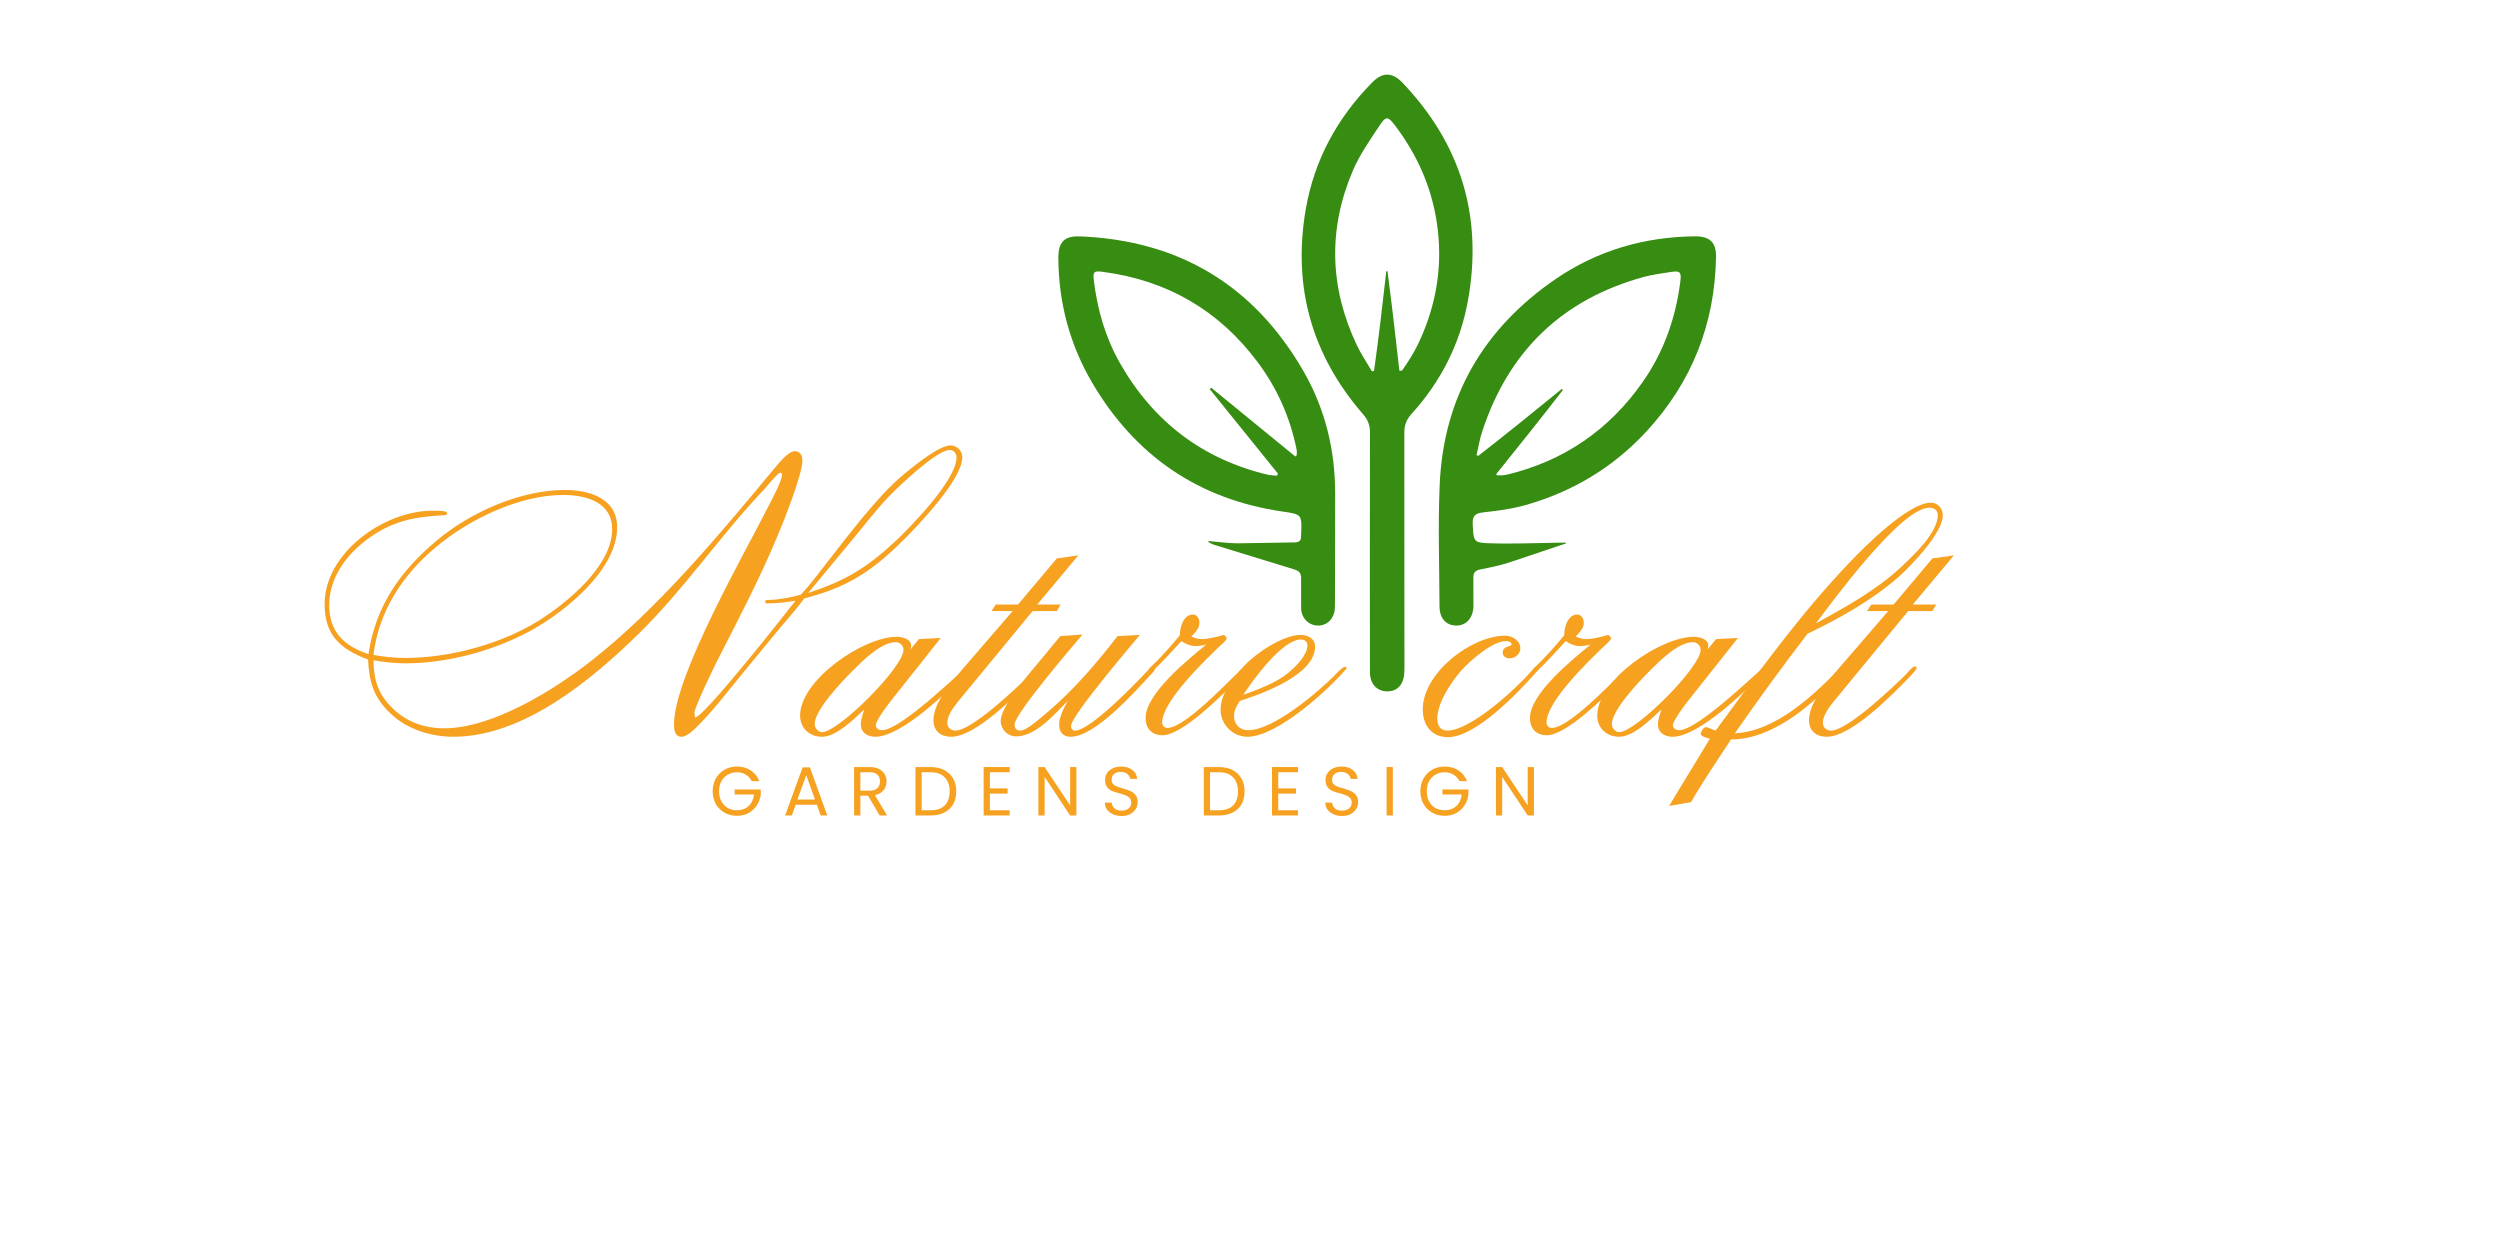 <svg xmlns="http://www.w3.org/2000/svg" xmlns:xlink="http://www.w3.org/1999/xlink" width="300" zoomAndPan="magnify" viewBox="0 0 224.88 112.5" height="150" preserveAspectRatio="xMidYMid meet" version="1.0"><defs><g/><clipPath id="cf2e4f123e"><path d="M 117 6.617 L 133 6.617 L 133 62.316 L 117 62.316 Z M 117 6.617 " clip-rule="nonzero"/></clipPath><clipPath id="1a48e4ef75"><path d="M 124.77 10.656 C 124.977 10.656 125.191 10.891 125.539 11.355 C 127.461 13.906 128.734 16.738 129.234 19.914 C 129.836 23.742 129.254 27.391 127.609 30.879 C 127.203 31.738 126.691 32.543 126.113 33.367 L 125.883 33.355 C 125.543 30.375 125.211 27.395 124.816 24.414 L 124.707 24.406 C 124.367 27.391 124.031 30.371 123.602 33.375 L 123.414 33.422 C 122.957 32.633 122.438 31.875 122.051 31.055 C 119.594 25.867 119.449 20.59 121.715 15.316 C 122.309 13.934 123.199 12.668 124.031 11.402 C 124.359 10.898 124.562 10.652 124.773 10.652 Z M 124.793 6.715 C 124.348 6.715 123.902 6.949 123.441 7.418 C 120.289 10.613 118.227 14.395 117.457 18.836 C 116.258 25.801 117.996 31.961 122.621 37.289 C 123.059 37.797 123.242 38.277 123.238 38.934 L 123.227 49.461 C 123.227 50.516 123.227 51.57 123.227 52.629 L 123.234 60.504 C 123.242 61.559 123.859 62.215 124.785 62.223 L 124.805 62.223 C 124.84 62.223 124.871 62.223 124.906 62.219 C 125.828 62.168 126.34 61.484 126.34 60.266 L 126.328 38.988 C 126.324 38.309 126.492 37.789 126.957 37.277 C 129.609 34.359 131.348 30.953 132.051 27.078 C 133.418 19.555 131.457 12.996 126.172 7.453 C 125.703 6.961 125.246 6.715 124.793 6.715 Z M 124.793 6.715 " clip-rule="nonzero"/></clipPath><clipPath id="ce39381bb3"><path d="M 129.121 21.109 L 154.41 21.109 L 154.41 56.43 L 129.121 56.43 Z M 129.121 21.109 " clip-rule="nonzero"/></clipPath><clipPath id="6f733d15c7"><path d="M 150.742 24.434 C 151.215 24.434 151.258 24.68 151.156 25.449 C 150.727 28.684 149.668 31.684 147.789 34.371 C 144.766 38.691 140.695 41.484 135.57 42.719 C 135.371 42.766 135.168 42.785 134.953 42.785 C 134.859 42.785 134.758 42.781 134.656 42.777 L 134.602 42.668 C 136.617 40.16 138.629 37.656 140.602 35.098 L 140.512 34.996 C 138.023 37.023 135.531 39.051 132.973 41.035 L 132.832 40.945 C 132.996 40.25 133.109 39.531 133.332 38.852 C 135.703 31.609 140.539 26.93 147.906 24.918 C 148.637 24.719 149.395 24.625 150.145 24.504 C 150.395 24.461 150.59 24.438 150.742 24.438 Z M 152.535 21.27 C 152.52 21.27 152.504 21.27 152.488 21.27 C 147.93 21.312 143.695 22.547 139.941 25.117 C 133.465 29.559 129.855 35.719 129.512 43.613 C 129.352 47.262 129.48 50.922 129.496 54.578 C 129.5 55.652 130.086 56.293 131 56.301 C 131.004 56.301 131.012 56.301 131.016 56.301 C 131.918 56.301 132.531 55.602 132.551 54.527 L 132.543 52.023 C 132.527 51.535 132.719 51.336 133.195 51.242 C 134.035 51.082 134.879 50.902 135.695 50.645 L 140.898 48.902 L 140.824 48.828 C 139.078 48.852 137.336 48.918 135.59 48.918 C 135.109 48.918 134.629 48.914 134.145 48.898 C 132.531 48.859 132.562 48.766 132.484 47.141 C 132.445 46.391 132.75 46.191 133.445 46.113 C 134.711 45.969 135.992 45.809 137.211 45.465 C 141.457 44.266 145.121 42.078 148.129 38.82 C 152.223 34.383 154.273 29.145 154.383 23.133 C 154.41 21.836 153.832 21.27 152.531 21.27 Z M 152.535 21.27 " clip-rule="nonzero"/></clipPath><clipPath id="7ab90ae0c0"><path d="M 95.164 21.109 L 120.211 21.109 L 120.211 56.43 L 95.164 56.43 Z M 95.164 21.109 " clip-rule="nonzero"/></clipPath><clipPath id="e105c32e03"><path d="M 98.777 24.43 C 98.887 24.43 99.02 24.441 99.188 24.465 C 104.945 25.223 109.598 27.891 113.094 32.547 C 114.863 34.898 116.031 37.516 116.621 40.395 C 116.66 40.578 116.668 40.766 116.633 40.992 L 116.523 41.086 L 108.949 34.895 C 108.902 34.934 108.859 34.973 108.812 35.016 L 114.957 42.629 C 114.93 42.691 114.898 42.754 114.871 42.816 L 114.137 42.75 C 108.195 41.355 103.746 37.961 100.734 32.676 C 99.43 30.387 98.715 27.898 98.391 25.293 C 98.309 24.625 98.352 24.43 98.777 24.43 Z M 96.938 21.27 C 95.707 21.27 95.199 21.848 95.191 23.137 L 95.191 23.211 C 95.207 27.242 96.227 31.035 98.258 34.484 C 102.113 41.02 107.805 44.938 115.367 46.039 C 117.125 46.293 117.121 46.301 117.039 48.137 L 117.039 48.234 C 117.066 48.648 116.855 48.809 116.465 48.816 L 111.32 48.898 C 110.453 48.895 109.586 48.766 108.719 48.695 L 108.707 48.727 L 108.688 48.789 C 108.855 48.871 109.02 48.973 109.191 49.027 L 116.355 51.227 C 116.84 51.367 117.055 51.555 117.039 52.07 L 117.043 54.793 C 117.074 55.652 117.746 56.293 118.551 56.301 C 118.555 56.301 118.559 56.301 118.566 56.301 C 119.379 56.301 120 55.699 120.07 54.816 C 120.094 54.5 120.086 54.18 120.09 53.863 L 120.105 44.438 C 120.109 40.504 119.207 36.793 117.242 33.387 C 112.773 25.652 106.035 21.625 97.109 21.273 C 97.051 21.273 96.992 21.273 96.938 21.273 Z M 96.938 21.27 " clip-rule="nonzero"/></clipPath></defs><g clip-path="url(#cf2e4f123e)"><g clip-path="url(#1a48e4ef75)"><path fill="#378d11" d="M 93.961 5.484 L 155.613 5.484 L 155.613 63.449 L 93.961 63.449 Z M 93.961 5.484 " fill-opacity="1" fill-rule="nonzero"/></g></g><g clip-path="url(#ce39381bb3)"><g clip-path="url(#6f733d15c7)"><path fill="#378d11" d="M 93.961 5.484 L 155.613 5.484 L 155.613 63.449 L 93.961 63.449 Z M 93.961 5.484 " fill-opacity="1" fill-rule="nonzero"/></g></g><g clip-path="url(#7ab90ae0c0)"><g clip-path="url(#e105c32e03)"><path fill="#378d11" d="M 93.961 5.484 L 155.613 5.484 L 155.613 63.449 L 93.961 63.449 Z M 93.961 5.484 " fill-opacity="1" fill-rule="nonzero"/></g></g><g fill="#f7a120" fill-opacity="1"><g transform="translate(37.596, 66.309)"><g><path d="M 48.953 -25.152 C 48.953 -25.738 48.469 -26.223 47.879 -26.223 C 46.84 -26.223 44.488 -24.285 43.695 -23.629 C 41.305 -21.656 38.676 -18.094 36.738 -15.637 C 35.98 -14.668 35.254 -13.664 34.422 -12.801 C 33.695 -12.559 32.312 -12.316 31.551 -12.316 C 31.273 -12.316 31.203 -12.281 31.203 -12.145 C 31.203 -12.004 31.344 -12.004 31.445 -12.004 C 32.312 -12.004 33.105 -12.109 33.938 -12.246 C 33.246 -11.348 25.773 -1.832 24.91 -1.73 C 24.875 -1.867 24.84 -2.008 24.84 -2.145 C 24.84 -2.629 26.535 -6.125 26.848 -6.746 C 28.715 -10.414 30.652 -14.082 32.242 -17.887 C 32.797 -19.164 34.559 -23.594 34.559 -24.84 C 34.559 -25.289 34.387 -25.703 33.867 -25.703 C 33.281 -25.703 32.348 -24.527 32.035 -24.148 C 27.156 -18.266 21.551 -11.52 15.531 -6.816 C 12.211 -4.219 6.676 -0.762 2.316 -0.762 C 0.555 -0.762 -1.039 -1.316 -2.316 -2.559 C -3.633 -3.84 -4.012 -5.086 -4.047 -6.883 C -3.078 -6.711 -2.109 -6.609 -1.105 -6.609 C 3.078 -6.609 7.992 -8.062 11.484 -10.379 C 14.113 -12.109 17.887 -15.395 17.887 -18.855 C 17.887 -21.484 15.359 -22.211 13.18 -22.211 C 9.168 -22.211 4.672 -20.203 1.625 -17.645 C -1.695 -14.84 -3.84 -11.762 -4.496 -7.438 C -6.676 -8.164 -8.027 -9.445 -8.027 -11.832 C -8.027 -14.391 -6.398 -16.5 -4.395 -17.922 C -2.316 -19.406 -0.379 -19.789 2.109 -19.926 C 2.18 -19.926 2.594 -19.926 2.594 -20.102 C 2.594 -20.375 1.766 -20.344 1.246 -20.344 C -3.078 -20.344 -8.441 -16.57 -8.441 -11.934 C -8.441 -9.133 -7.023 -7.887 -4.531 -6.953 C -4.43 -4.879 -4.012 -3.492 -2.457 -2.043 C -0.969 -0.656 1.141 0 3.148 0 C 9.41 0 15.5 -5.051 19.754 -9.203 C 23.906 -13.25 27.121 -18.059 31.102 -22.246 C 31.273 -22.418 32.348 -23.766 32.555 -23.766 C 32.656 -23.766 32.727 -23.664 32.727 -23.559 C 32.727 -23.145 32 -21.691 31.793 -21.309 C 29.543 -16.812 23.004 -5.535 23.004 -1.105 C 23.004 -0.656 23.074 0 23.664 0 C 23.973 0 24.25 -0.207 24.492 -0.379 C 25.879 -1.488 28.23 -4.566 29.406 -5.984 C 30.445 -7.23 31.445 -8.477 32.484 -9.723 C 33.246 -10.621 34.043 -11.52 34.734 -12.453 C 38.504 -13.422 40.719 -14.809 43.484 -17.539 C 44.871 -18.891 48.953 -23.145 48.953 -25.152 Z M 48.434 -25.152 C 48.434 -23.109 44.281 -18.855 42.828 -17.504 C 40.234 -15.117 38.402 -14.047 35.078 -12.938 C 36.43 -14.566 37.777 -16.191 39.125 -17.816 C 40.164 -19.062 41.168 -20.375 42.273 -21.551 C 43.141 -22.453 46.633 -25.809 47.809 -25.809 C 48.191 -25.809 48.434 -25.496 48.434 -25.152 Z M 17.438 -18.68 C 17.438 -15.359 13.355 -12.039 10.828 -10.449 C 7.438 -8.336 2.801 -7.094 -1.176 -7.094 C -2.145 -7.094 -3.078 -7.195 -4.047 -7.367 C -3.562 -11.277 -1.453 -14.531 1.523 -17.02 C 4.496 -19.547 9.062 -21.762 13.043 -21.762 C 15.047 -21.762 17.438 -21.137 17.438 -18.68 Z M 17.438 -18.68 "/></g></g></g><g fill="#f7a120" fill-opacity="1"><g transform="translate(74.749, 66.309)"><g><path d="M 7.125 -7.852 C 7.16 -7.957 7.195 -8.094 7.195 -8.199 C 7.195 -8.82 6.367 -8.996 5.883 -8.996 C 2.906 -8.996 -2.801 -5.121 -2.801 -1.902 C -2.801 -0.762 -1.938 0 -0.832 0 C 0.484 0 2.074 -1.625 2.977 -2.457 C 2.836 -2.043 2.664 -1.523 2.664 -1.105 C 2.664 -0.348 3.285 0 3.977 0 C 6.02 0 9.48 -3.148 10.863 -4.496 C 11.105 -4.703 12.387 -5.848 12.387 -6.125 C 12.387 -6.227 12.352 -6.297 12.246 -6.297 C 12.074 -6.297 6.332 -0.59 4.566 -0.59 C 4.324 -0.59 4.012 -0.727 4.012 -1.039 C 4.012 -1.453 5.086 -2.871 5.363 -3.219 L 9.859 -8.891 L 7.887 -8.789 Z M 6.504 -7.82 C 6.504 -6.262 0.656 -0.414 -0.832 -0.414 C -1.176 -0.414 -1.488 -0.797 -1.488 -1.141 C -1.488 -2.422 1.074 -5.086 1.902 -5.914 C 2.77 -6.781 4.461 -8.512 5.812 -8.512 C 6.191 -8.512 6.504 -8.199 6.504 -7.82 Z M 6.504 -7.82 "/></g></g></g><g fill="#f7a120" fill-opacity="1"><g transform="translate(86.925, 66.309)"><g><path d="M -0.207 -6.262 C -1.211 -5.086 -2.977 -3.148 -2.977 -1.488 C -2.977 -0.52 -2.316 0 -1.383 0 C 0.863 0 4.602 -3.875 6.055 -5.363 C 6.191 -5.5 6.711 -6.055 6.711 -6.191 C 6.711 -6.297 6.609 -6.332 6.539 -6.332 C 6.332 -6.332 5.812 -5.672 5.672 -5.535 C 4.672 -4.566 0.52 -0.555 -1.004 -0.555 C -1.383 -0.555 -1.73 -0.832 -1.73 -1.246 C -1.73 -2.145 -0.727 -3.184 -0.207 -3.84 L 5.949 -11.312 L 8.129 -11.312 L 8.477 -11.902 L 6.367 -11.902 L 10.066 -16.328 L 8.129 -16.051 L 4.637 -11.902 L 2.629 -11.902 L 2.25 -11.312 L 4.152 -11.312 Z M -0.207 -6.262 "/></g></g></g><g fill="#f7a120" fill-opacity="1"><g transform="translate(93.325, 66.309)"><g><path d="M 0.242 -6.883 C -0.59 -5.848 -3.32 -2.836 -3.32 -1.418 C -3.32 -0.656 -2.699 -0.035 -1.938 -0.035 C -0.137 -0.035 1.559 -2.074 2.734 -3.25 C 2.422 -2.734 1.938 -1.766 1.938 -1.141 C 1.938 -0.449 2.25 0 2.977 0 C 5.156 0 8.719 -4.012 10.066 -5.465 C 10.238 -5.641 10.586 -5.949 10.586 -6.227 C 10.586 -6.297 10.586 -6.367 10.48 -6.367 C 10.238 -6.367 10.102 -6.156 9.93 -5.984 C 8.961 -4.945 4.773 -0.555 3.355 -0.555 C 3.113 -0.555 3.008 -0.762 3.008 -0.969 C 3.008 -1.938 9.027 -8.926 9.203 -9.168 L 7.195 -9.062 C 5.328 -6.641 3.25 -4.219 0.934 -2.25 C 0.449 -1.867 -0.934 -0.555 -1.559 -0.555 C -1.902 -0.555 -2.074 -0.762 -2.074 -1.105 C -2.074 -2.074 3.426 -8.477 4.047 -9.203 L 2.043 -9.062 Z M 0.242 -6.883 "/></g></g></g><g fill="#f7a120" fill-opacity="1"><g transform="translate(103.565, 66.309)"><g><path d="M 8.613 -6.125 C 8.613 -6.227 8.512 -6.297 8.406 -6.297 C 8.094 -6.297 3.25 -0.797 1.453 -0.797 C 1.176 -0.797 0.969 -1.004 0.969 -1.281 C 0.969 -3.219 4.945 -6.988 6.09 -8.094 C 6.191 -8.199 6.781 -8.684 6.781 -8.855 C 6.781 -8.961 6.609 -9.098 6.539 -9.168 C 5.883 -8.996 5.156 -8.789 4.496 -8.789 C 4.188 -8.789 3.875 -8.891 3.598 -9.027 C 3.91 -9.34 4.324 -9.754 4.324 -10.238 C 4.324 -10.586 4.152 -11 3.734 -11 C 2.871 -11 2.559 -9.824 2.559 -9.133 C 1.766 -8.164 0.934 -7.23 0.035 -6.367 C -0.035 -6.297 -0.242 -6.125 -0.242 -5.984 C -0.242 -5.883 -0.172 -5.812 -0.07 -5.812 C 0.172 -5.812 2.387 -8.27 2.699 -8.613 C 3.008 -8.371 3.527 -8.164 3.91 -8.164 C 4.254 -8.164 4.602 -8.199 4.945 -8.305 C 3.391 -7.023 -0.52 -3.91 -0.52 -1.695 C -0.52 -0.727 0.035 -0.137 1.004 -0.137 C 2.77 -0.137 6.262 -3.668 7.543 -4.914 C 7.68 -5.051 8.613 -5.949 8.613 -6.125 Z M 8.613 -6.125 "/></g></g></g><g fill="#f7a120" fill-opacity="1"><g transform="translate(111.901, 66.309)"><g><path d="M 9.238 -6.156 C 9.238 -6.227 9.168 -6.297 9.098 -6.297 C 8.855 -6.297 8.27 -5.641 8.094 -5.465 C 6.609 -3.977 2.629 -0.59 0.379 -0.59 C -0.379 -0.59 -0.898 -1.105 -0.898 -1.867 C -0.898 -2.387 -0.656 -2.801 -0.379 -3.219 C 1.59 -3.875 6.398 -5.535 6.398 -8.129 C 6.398 -8.855 5.707 -9.168 5.086 -9.168 C 3.492 -9.168 1.004 -7.473 0 -6.367 C -0.969 -5.328 -2.109 -3.91 -2.109 -2.422 C -2.109 -1.105 -1.004 0 0.312 0 C 2.977 0 7.645 -4.254 9.238 -6.156 Z M 5.707 -8.234 C 5.707 -7.336 4.637 -6.297 4.012 -5.777 C 2.836 -4.809 1.316 -4.289 -0.07 -3.77 C 0.762 -5.051 3.426 -8.754 5.121 -8.754 C 5.43 -8.754 5.707 -8.578 5.707 -8.234 Z M 5.707 -8.234 "/></g></g></g><g fill="#f7a120" fill-opacity="1"><g transform="translate(120.861, 66.309)"><g/></g></g><g fill="#f7a120" fill-opacity="1"><g transform="translate(129.82, 66.309)"><g><path d="M 8.648 -6.156 C 8.648 -6.262 8.547 -6.332 8.441 -6.332 C 8.27 -6.332 7.992 -5.949 7.887 -5.848 C 6.539 -4.289 2.457 -0.555 0.379 -0.555 C -0.277 -0.555 -0.52 -1.039 -0.52 -1.625 C -0.52 -3.078 0.727 -4.914 1.625 -5.949 C 2.387 -6.816 4.43 -8.613 5.672 -8.613 C 5.848 -8.613 6.156 -8.547 6.156 -8.305 C 6.156 -8.094 5.363 -8.199 5.363 -7.578 C 5.363 -7.23 5.672 -7.059 5.984 -7.059 C 6.469 -7.059 6.953 -7.438 6.953 -7.957 C 6.953 -8.648 6.227 -9.098 5.605 -9.098 C 2.527 -9.098 -1.832 -5.742 -1.832 -2.457 C -1.832 -1.039 -1.039 0.035 0.449 0.035 C 2.906 0.035 6.641 -3.875 8.164 -5.57 C 8.234 -5.672 8.648 -6.09 8.648 -6.156 Z M 8.648 -6.156 "/></g></g></g><g fill="#f7a120" fill-opacity="1"><g transform="translate(138.157, 66.309)"><g><path d="M 8.613 -6.125 C 8.613 -6.227 8.512 -6.297 8.406 -6.297 C 8.094 -6.297 3.25 -0.797 1.453 -0.797 C 1.176 -0.797 0.969 -1.004 0.969 -1.281 C 0.969 -3.219 4.945 -6.988 6.09 -8.094 C 6.191 -8.199 6.781 -8.684 6.781 -8.855 C 6.781 -8.961 6.609 -9.098 6.539 -9.168 C 5.883 -8.996 5.156 -8.789 4.496 -8.789 C 4.188 -8.789 3.875 -8.891 3.598 -9.027 C 3.91 -9.34 4.324 -9.754 4.324 -10.238 C 4.324 -10.586 4.152 -11 3.734 -11 C 2.871 -11 2.559 -9.824 2.559 -9.133 C 1.766 -8.164 0.934 -7.23 0.035 -6.367 C -0.035 -6.297 -0.242 -6.125 -0.242 -5.984 C -0.242 -5.883 -0.172 -5.812 -0.07 -5.812 C 0.172 -5.812 2.387 -8.27 2.699 -8.613 C 3.008 -8.371 3.527 -8.164 3.91 -8.164 C 4.254 -8.164 4.602 -8.199 4.945 -8.305 C 3.391 -7.023 -0.52 -3.91 -0.52 -1.695 C -0.52 -0.727 0.035 -0.137 1.004 -0.137 C 2.77 -0.137 6.262 -3.668 7.543 -4.914 C 7.68 -5.051 8.613 -5.949 8.613 -6.125 Z M 8.613 -6.125 "/></g></g></g><g fill="#f7a120" fill-opacity="1"><g transform="translate(146.494, 66.309)"><g><path d="M 7.125 -7.852 C 7.16 -7.957 7.195 -8.094 7.195 -8.199 C 7.195 -8.82 6.367 -8.996 5.883 -8.996 C 2.906 -8.996 -2.801 -5.121 -2.801 -1.902 C -2.801 -0.762 -1.938 0 -0.832 0 C 0.484 0 2.074 -1.625 2.977 -2.457 C 2.836 -2.043 2.664 -1.523 2.664 -1.105 C 2.664 -0.348 3.285 0 3.977 0 C 6.02 0 9.48 -3.148 10.863 -4.496 C 11.105 -4.703 12.387 -5.848 12.387 -6.125 C 12.387 -6.227 12.352 -6.297 12.246 -6.297 C 12.074 -6.297 6.332 -0.59 4.566 -0.59 C 4.324 -0.59 4.012 -0.727 4.012 -1.039 C 4.012 -1.453 5.086 -2.871 5.363 -3.219 L 9.859 -8.891 L 7.887 -8.789 Z M 6.504 -7.82 C 6.504 -6.262 0.656 -0.414 -0.832 -0.414 C -1.176 -0.414 -1.488 -0.797 -1.488 -1.141 C -1.488 -2.422 1.074 -5.086 1.902 -5.914 C 2.77 -6.781 4.461 -8.512 5.812 -8.512 C 6.191 -8.512 6.504 -8.199 6.504 -7.82 Z M 6.504 -7.82 "/></g></g></g><g fill="#f7a120" fill-opacity="1"><g transform="translate(158.671, 66.309)"><g><path d="M -6.539 5.883 C -5.43 3.945 -4.152 2.109 -2.941 0.242 C 0.656 0.242 4.082 -2.629 6.398 -5.086 C 6.574 -5.258 7.609 -6.262 7.609 -6.434 C 7.609 -6.539 7.508 -6.574 7.438 -6.574 C 6.883 -6.574 2.352 -0.52 -2.594 -0.312 C -0.484 -3.355 1.695 -6.332 3.945 -9.27 C 6.816 -10.656 9.688 -12.246 12.109 -14.355 C 13.215 -15.324 16.121 -18.336 16.121 -19.926 C 16.121 -20.551 15.672 -21.066 15.047 -21.066 C 13.008 -21.066 9.027 -17.055 7.715 -15.672 C 3.25 -11 -0.52 -5.742 -4.324 -0.555 C -4.566 -0.621 -4.98 -0.863 -5.223 -0.863 C -5.398 -0.863 -5.672 -0.449 -5.672 -0.277 C -5.672 0 -4.98 0.137 -4.844 0.172 C -6.055 2.215 -7.301 4.188 -8.512 6.227 Z M 15.672 -19.961 C 15.672 -18.371 13.492 -16.328 12.418 -15.324 C 10.172 -13.215 7.402 -11.691 4.703 -10.207 C 6.191 -12.176 12.352 -20.617 14.91 -20.617 C 15.289 -20.617 15.672 -20.41 15.672 -19.961 Z M 15.672 -19.961 "/></g></g></g><g fill="#f7a120" fill-opacity="1"><g transform="translate(165.727, 66.309)"><g><path d="M -0.207 -6.262 C -1.211 -5.086 -2.977 -3.148 -2.977 -1.488 C -2.977 -0.52 -2.316 0 -1.383 0 C 0.863 0 4.602 -3.875 6.055 -5.363 C 6.191 -5.5 6.711 -6.055 6.711 -6.191 C 6.711 -6.297 6.609 -6.332 6.539 -6.332 C 6.332 -6.332 5.812 -5.672 5.672 -5.535 C 4.672 -4.566 0.52 -0.555 -1.004 -0.555 C -1.383 -0.555 -1.73 -0.832 -1.73 -1.246 C -1.73 -2.145 -0.727 -3.184 -0.207 -3.84 L 5.949 -11.312 L 8.129 -11.312 L 8.477 -11.902 L 6.367 -11.902 L 10.066 -16.328 L 8.129 -16.051 L 4.637 -11.902 L 2.629 -11.902 L 2.25 -11.312 L 4.152 -11.312 Z M -0.207 -6.262 "/></g></g></g><g fill="#f7a120" fill-opacity="1"><g transform="translate(63.813, 73.393)"><g><path d="M 3.781 -3.094 C 3.656 -3.344 3.477 -3.535 3.25 -3.672 C 3.02 -3.816 2.754 -3.891 2.453 -3.891 C 2.148 -3.891 1.875 -3.816 1.625 -3.672 C 1.383 -3.535 1.191 -3.336 1.047 -3.078 C 0.91 -2.816 0.844 -2.52 0.844 -2.188 C 0.844 -1.844 0.91 -1.539 1.047 -1.281 C 1.191 -1.02 1.383 -0.816 1.625 -0.672 C 1.875 -0.535 2.148 -0.469 2.453 -0.469 C 2.879 -0.469 3.227 -0.594 3.5 -0.844 C 3.781 -1.102 3.941 -1.453 3.984 -1.891 L 2.25 -1.891 L 2.25 -2.344 L 4.594 -2.344 L 4.594 -1.906 C 4.562 -1.551 4.445 -1.223 4.25 -0.922 C 4.062 -0.629 3.812 -0.395 3.5 -0.219 C 3.188 -0.051 2.836 0.031 2.453 0.031 C 2.047 0.031 1.676 -0.062 1.344 -0.25 C 1.008 -0.438 0.742 -0.695 0.547 -1.031 C 0.359 -1.375 0.266 -1.758 0.266 -2.188 C 0.266 -2.602 0.359 -2.984 0.547 -3.328 C 0.742 -3.672 1.008 -3.938 1.344 -4.125 C 1.676 -4.312 2.047 -4.406 2.453 -4.406 C 2.922 -4.406 3.332 -4.289 3.688 -4.062 C 4.039 -3.832 4.301 -3.508 4.469 -3.094 Z M 3.781 -3.094 "/></g></g></g><g fill="#f7a120" fill-opacity="1"><g transform="translate(70.395, 73.393)"><g><path d="M 3.062 -0.969 L 1.156 -0.969 L 0.812 0 L 0.203 0 L 1.781 -4.328 L 2.438 -4.328 L 4 0 L 3.406 0 Z M 2.891 -1.438 L 2.109 -3.625 L 1.312 -1.438 Z M 2.891 -1.438 "/></g></g></g><g fill="#f7a120" fill-opacity="1"><g transform="translate(76.326, 73.393)"><g><path d="M 2.781 0 L 1.734 -1.781 L 1.047 -1.781 L 1.047 0 L 0.484 0 L 0.484 -4.359 L 1.891 -4.359 C 2.211 -4.359 2.488 -4.301 2.719 -4.188 C 2.945 -4.07 3.117 -3.914 3.234 -3.719 C 3.348 -3.531 3.406 -3.316 3.406 -3.078 C 3.406 -2.773 3.316 -2.508 3.141 -2.281 C 2.961 -2.051 2.703 -1.898 2.359 -1.828 L 3.453 0 Z M 1.047 -2.234 L 1.891 -2.234 C 2.191 -2.234 2.422 -2.305 2.578 -2.453 C 2.734 -2.609 2.812 -2.816 2.812 -3.078 C 2.812 -3.336 2.734 -3.535 2.578 -3.672 C 2.43 -3.816 2.203 -3.891 1.891 -3.891 L 1.047 -3.891 Z M 1.047 -2.234 "/></g></g></g><g fill="#f7a120" fill-opacity="1"><g transform="translate(81.846, 73.393)"><g><path d="M 1.844 -4.359 C 2.312 -4.359 2.719 -4.27 3.062 -4.094 C 3.414 -3.914 3.688 -3.66 3.875 -3.328 C 4.062 -3.004 4.156 -2.617 4.156 -2.172 C 4.156 -1.723 4.062 -1.332 3.875 -1 C 3.688 -0.676 3.414 -0.426 3.062 -0.25 C 2.719 -0.082 2.312 0 1.844 0 L 0.484 0 L 0.484 -4.359 Z M 1.844 -0.469 C 2.406 -0.469 2.832 -0.613 3.125 -0.906 C 3.414 -1.207 3.562 -1.629 3.562 -2.172 C 3.562 -2.711 3.41 -3.133 3.109 -3.438 C 2.816 -3.738 2.395 -3.891 1.844 -3.891 L 1.047 -3.891 L 1.047 -0.469 Z M 1.844 -0.469 "/></g></g></g><g fill="#f7a120" fill-opacity="1"><g transform="translate(87.984, 73.393)"><g><path d="M 1.047 -3.891 L 1.047 -2.438 L 2.641 -2.438 L 2.641 -1.969 L 1.047 -1.969 L 1.047 -0.469 L 2.828 -0.469 L 2.828 0 L 0.484 0 L 0.484 -4.359 L 2.828 -4.359 L 2.828 -3.891 Z M 1.047 -3.891 "/></g></g></g><g fill="#f7a120" fill-opacity="1"><g transform="translate(92.909, 73.393)"><g><path d="M 3.906 0 L 3.344 0 L 1.047 -3.469 L 1.047 0 L 0.484 0 L 0.484 -4.359 L 1.047 -4.359 L 3.344 -0.906 L 3.344 -4.359 L 3.906 -4.359 Z M 3.906 0 "/></g></g></g><g fill="#f7a120" fill-opacity="1"><g transform="translate(99.022, 73.393)"><g><path d="M 1.859 0.047 C 1.578 0.047 1.32 -0.004 1.094 -0.109 C 0.863 -0.211 0.68 -0.352 0.547 -0.531 C 0.422 -0.719 0.359 -0.926 0.359 -1.156 L 0.969 -1.156 C 0.988 -0.957 1.07 -0.785 1.219 -0.641 C 1.363 -0.504 1.578 -0.438 1.859 -0.438 C 2.129 -0.438 2.344 -0.504 2.5 -0.641 C 2.656 -0.773 2.734 -0.945 2.734 -1.156 C 2.734 -1.32 2.688 -1.457 2.594 -1.562 C 2.508 -1.664 2.395 -1.742 2.25 -1.797 C 2.113 -1.859 1.93 -1.922 1.703 -1.984 C 1.41 -2.055 1.176 -2.129 1 -2.203 C 0.832 -2.273 0.688 -2.391 0.562 -2.547 C 0.438 -2.711 0.375 -2.93 0.375 -3.203 C 0.375 -3.441 0.438 -3.648 0.562 -3.828 C 0.688 -4.016 0.859 -4.156 1.078 -4.25 C 1.297 -4.352 1.547 -4.406 1.828 -4.406 C 2.234 -4.406 2.566 -4.301 2.828 -4.094 C 3.086 -3.895 3.234 -3.629 3.266 -3.297 L 2.641 -3.297 C 2.617 -3.461 2.531 -3.609 2.375 -3.734 C 2.227 -3.859 2.023 -3.922 1.766 -3.922 C 1.523 -3.922 1.332 -3.859 1.188 -3.734 C 1.039 -3.617 0.969 -3.445 0.969 -3.219 C 0.969 -3.062 1.008 -2.93 1.094 -2.828 C 1.188 -2.734 1.297 -2.66 1.422 -2.609 C 1.555 -2.555 1.742 -2.5 1.984 -2.438 C 2.266 -2.352 2.492 -2.27 2.672 -2.188 C 2.848 -2.113 3 -1.992 3.125 -1.828 C 3.25 -1.672 3.312 -1.457 3.312 -1.188 C 3.312 -0.977 3.254 -0.781 3.141 -0.594 C 3.023 -0.406 2.859 -0.25 2.641 -0.125 C 2.422 -0.008 2.16 0.047 1.859 0.047 Z M 1.859 0.047 "/></g></g></g><g fill="#f7a120" fill-opacity="1"><g transform="translate(104.41, 73.393)"><g/></g></g><g fill="#f7a120" fill-opacity="1"><g transform="translate(107.798, 73.393)"><g><path d="M 1.844 -4.359 C 2.312 -4.359 2.719 -4.27 3.062 -4.094 C 3.414 -3.914 3.688 -3.66 3.875 -3.328 C 4.062 -3.004 4.156 -2.617 4.156 -2.172 C 4.156 -1.723 4.062 -1.332 3.875 -1 C 3.688 -0.676 3.414 -0.426 3.062 -0.25 C 2.719 -0.082 2.312 0 1.844 0 L 0.484 0 L 0.484 -4.359 Z M 1.844 -0.469 C 2.406 -0.469 2.832 -0.613 3.125 -0.906 C 3.414 -1.207 3.562 -1.629 3.562 -2.172 C 3.562 -2.711 3.41 -3.133 3.109 -3.438 C 2.816 -3.738 2.395 -3.891 1.844 -3.891 L 1.047 -3.891 L 1.047 -0.469 Z M 1.844 -0.469 "/></g></g></g><g fill="#f7a120" fill-opacity="1"><g transform="translate(113.936, 73.393)"><g><path d="M 1.047 -3.891 L 1.047 -2.438 L 2.641 -2.438 L 2.641 -1.969 L 1.047 -1.969 L 1.047 -0.469 L 2.828 -0.469 L 2.828 0 L 0.484 0 L 0.484 -4.359 L 2.828 -4.359 L 2.828 -3.891 Z M 1.047 -3.891 "/></g></g></g><g fill="#f7a120" fill-opacity="1"><g transform="translate(118.861, 73.393)"><g><path d="M 1.859 0.047 C 1.578 0.047 1.32 -0.004 1.094 -0.109 C 0.863 -0.211 0.68 -0.352 0.547 -0.531 C 0.422 -0.719 0.359 -0.926 0.359 -1.156 L 0.969 -1.156 C 0.988 -0.957 1.07 -0.785 1.219 -0.641 C 1.363 -0.504 1.578 -0.438 1.859 -0.438 C 2.129 -0.438 2.344 -0.504 2.5 -0.641 C 2.656 -0.773 2.734 -0.945 2.734 -1.156 C 2.734 -1.32 2.688 -1.457 2.594 -1.562 C 2.508 -1.664 2.395 -1.742 2.25 -1.797 C 2.113 -1.859 1.93 -1.922 1.703 -1.984 C 1.41 -2.055 1.176 -2.129 1 -2.203 C 0.832 -2.273 0.688 -2.391 0.562 -2.547 C 0.438 -2.711 0.375 -2.93 0.375 -3.203 C 0.375 -3.441 0.438 -3.648 0.562 -3.828 C 0.688 -4.016 0.859 -4.156 1.078 -4.25 C 1.297 -4.352 1.547 -4.406 1.828 -4.406 C 2.234 -4.406 2.566 -4.301 2.828 -4.094 C 3.086 -3.895 3.234 -3.629 3.266 -3.297 L 2.641 -3.297 C 2.617 -3.461 2.531 -3.609 2.375 -3.734 C 2.227 -3.859 2.023 -3.922 1.766 -3.922 C 1.523 -3.922 1.332 -3.859 1.188 -3.734 C 1.039 -3.617 0.969 -3.445 0.969 -3.219 C 0.969 -3.062 1.008 -2.93 1.094 -2.828 C 1.188 -2.734 1.297 -2.66 1.422 -2.609 C 1.555 -2.555 1.742 -2.5 1.984 -2.438 C 2.266 -2.352 2.492 -2.27 2.672 -2.188 C 2.848 -2.113 3 -1.992 3.125 -1.828 C 3.25 -1.672 3.312 -1.457 3.312 -1.188 C 3.312 -0.977 3.254 -0.781 3.141 -0.594 C 3.023 -0.406 2.859 -0.25 2.641 -0.125 C 2.422 -0.008 2.16 0.047 1.859 0.047 Z M 1.859 0.047 "/></g></g></g><g fill="#f7a120" fill-opacity="1"><g transform="translate(124.249, 73.393)"><g><path d="M 1.047 -4.359 L 1.047 0 L 0.484 0 L 0.484 -4.359 Z M 1.047 -4.359 "/></g></g></g><g fill="#f7a120" fill-opacity="1"><g transform="translate(127.506, 73.393)"><g><path d="M 3.781 -3.094 C 3.656 -3.344 3.477 -3.535 3.25 -3.672 C 3.02 -3.816 2.754 -3.891 2.453 -3.891 C 2.148 -3.891 1.875 -3.816 1.625 -3.672 C 1.383 -3.535 1.191 -3.336 1.047 -3.078 C 0.91 -2.816 0.844 -2.52 0.844 -2.188 C 0.844 -1.844 0.91 -1.539 1.047 -1.281 C 1.191 -1.02 1.383 -0.816 1.625 -0.672 C 1.875 -0.535 2.148 -0.469 2.453 -0.469 C 2.879 -0.469 3.227 -0.594 3.5 -0.844 C 3.781 -1.102 3.941 -1.453 3.984 -1.891 L 2.25 -1.891 L 2.25 -2.344 L 4.594 -2.344 L 4.594 -1.906 C 4.562 -1.551 4.445 -1.223 4.25 -0.922 C 4.062 -0.629 3.812 -0.395 3.5 -0.219 C 3.188 -0.051 2.836 0.031 2.453 0.031 C 2.047 0.031 1.676 -0.062 1.344 -0.25 C 1.008 -0.438 0.742 -0.695 0.547 -1.031 C 0.359 -1.375 0.266 -1.758 0.266 -2.188 C 0.266 -2.602 0.359 -2.984 0.547 -3.328 C 0.742 -3.672 1.008 -3.938 1.344 -4.125 C 1.676 -4.312 2.047 -4.406 2.453 -4.406 C 2.922 -4.406 3.332 -4.289 3.688 -4.062 C 4.039 -3.832 4.301 -3.508 4.469 -3.094 Z M 3.781 -3.094 "/></g></g></g><g fill="#f7a120" fill-opacity="1"><g transform="translate(134.088, 73.393)"><g><path d="M 3.906 0 L 3.344 0 L 1.047 -3.469 L 1.047 0 L 0.484 0 L 0.484 -4.359 L 1.047 -4.359 L 3.344 -0.906 L 3.344 -4.359 L 3.906 -4.359 Z M 3.906 0 "/></g></g></g></svg>